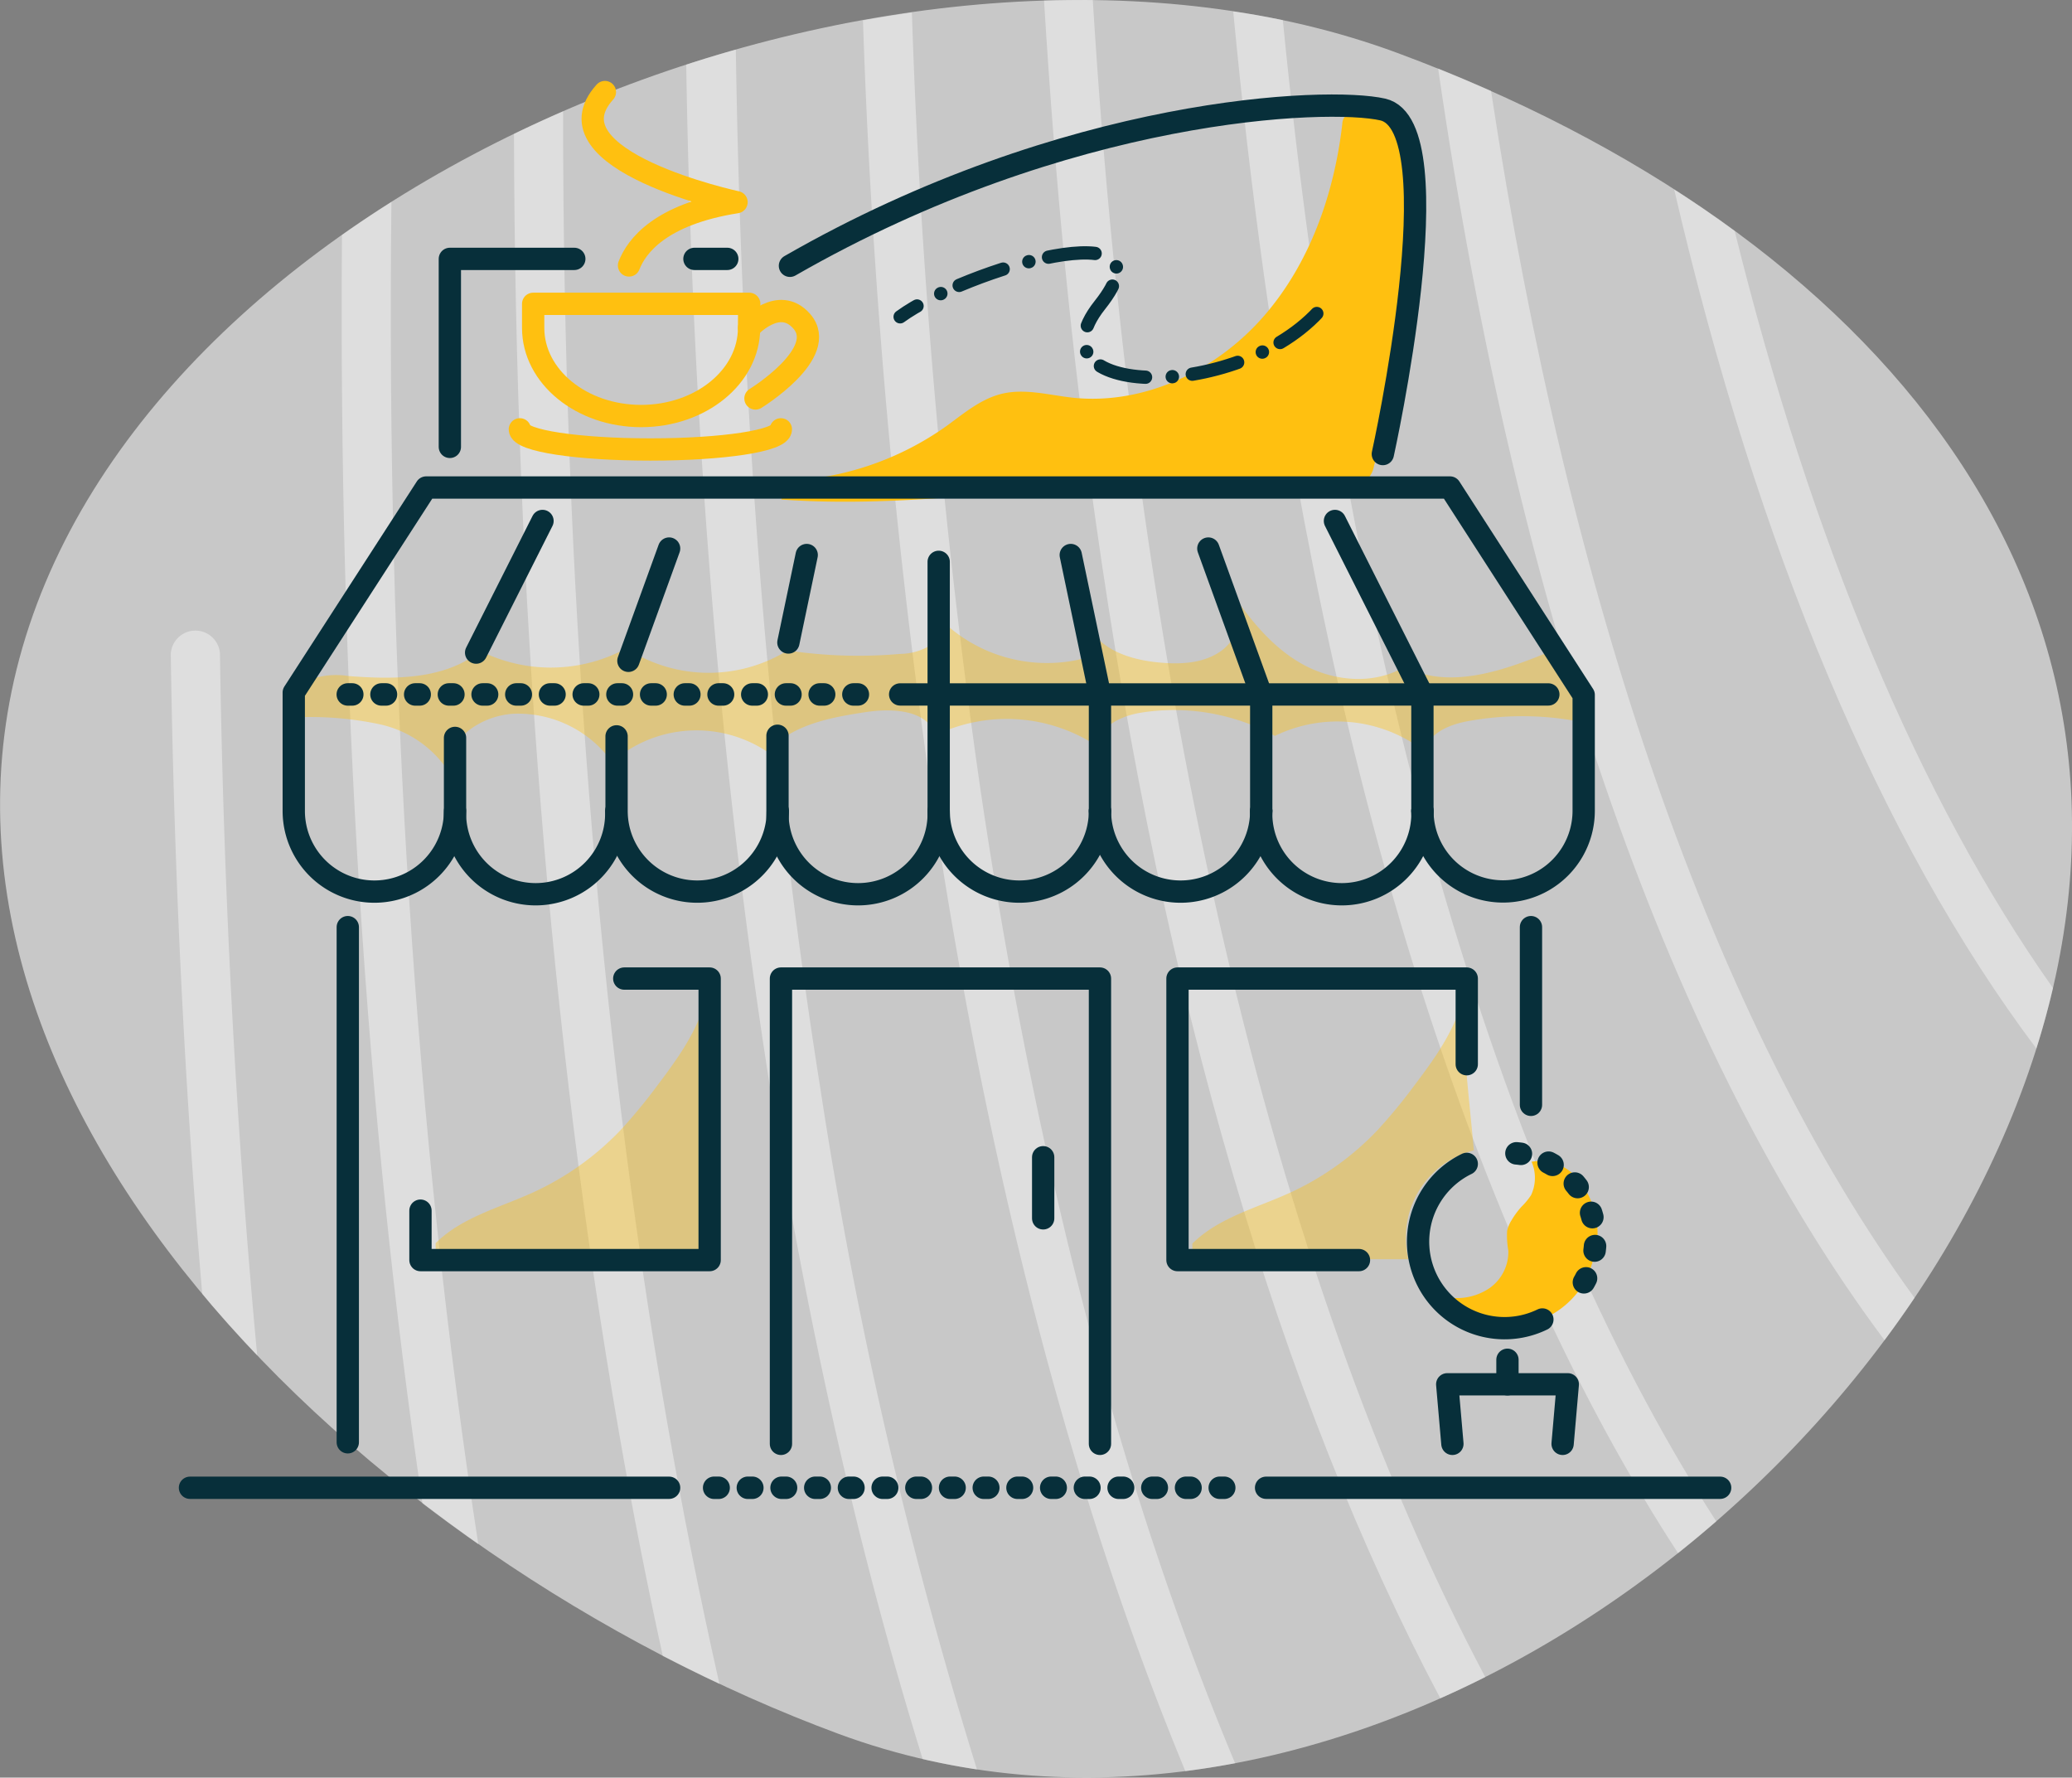 <svg xmlns="http://www.w3.org/2000/svg" viewBox="0 0 239.74 205.65">
  <rect x="0" y="0" width="239.74" height="205.65" fill="#808080" stroke="none"/>
  <defs>
    <style>
      .cls-1 {
        fill: #f8f8f8;
        opacity: 0.6;
      }

      .cls-2 {
        opacity: 0.4;
      }

      .cls-3 {
        fill: #fff;
      }

      .cls-4 {
        opacity: 0.39;
      }

      .cls-5 {
        fill: #ffc010;
      }

      .cls-6, .cls-7, .cls-8, .cls-9 {
        fill: none;
        stroke-linecap: round;
        stroke-linejoin: round;
      }

      .cls-6, .cls-7, .cls-9 {
        stroke: #072f3a;
      }

      .cls-6, .cls-8 {
        stroke-width: 2.58px;
      }

      .cls-7 {
        stroke-width: 2.6px;
        stroke-dasharray: 0.52 3.38;
      }

      .cls-8 {
        stroke: #ffc010;
      }

      .cls-9 {
        stroke-width: 1.54px;
        stroke-dasharray: 2.32 3.09 0.02;
      }
    </style>
  </defs>
  <title>Retailers-Icon-OnColour</title>
  <g id="Layer_2" data-name="Layer 2">
    <g id="Artwork">
      <path class="cls-1" d="M3.38,72.4C21.25,18.7,106.45-14.34,161.67,6.12s91.34,63,73.46,116.7S152.16,221,97,200.58-14.49,126.1,3.38,72.4Z"/>
      <g class="cls-2">
        <path class="cls-3" d="M77.15,164.29c-8-45.87-12-97.19-12-151.41-1.91.83-3.81,1.7-5.68,2.61.12,53.59,4.18,104.33,12.07,149.77q2.34,13.53,5.15,26.32,3.25,1.68,6.55,3.23Q79.9,180.05,77.15,164.29Z"/>
        <path class="cls-3" d="M235.62,121.31q1.11-3.54,1.92-7c-15.46-21.9-27.91-51.54-36.83-87.59q-3.39-2.49-7-4.8C203.38,63.54,217.59,97.3,235.62,121.31Z"/>
        <path class="cls-3" d="M25.45,75.6a2.85,2.85,0,0,0-5.69.08c.38,25.41,1.6,50.22,3.64,74,2,2.43,4.15,4.8,6.36,7.13C27.33,130.84,25.87,103.59,25.45,75.6Z"/>
        <path class="cls-3" d="M45.29,23.36q-2.92,1.84-5.72,3.82c-.41,52.52,2.74,101.88,9.31,146.74,2.12,1.62,4.27,3.19,6.46,4.73C48.07,131.54,44.67,79.22,45.29,23.36Z"/>
        <path class="cls-3" d="M106.76,203.51q3.13.72,6.28,1.2a540.78,540.78,0,0,1-18.13-78.84C89,88.66,85.77,48.18,85.14,5.74q-2.9.81-5.74,1.74C80.59,82.4,90,149.49,106.76,203.51Z"/>
        <path class="cls-3" d="M218.05,155.05q1.8-2.42,3.47-4.9c-23.32-32.05-40-80.64-49-139.63-2-.89-4.05-1.76-6.12-2.59C175.63,71.58,193.4,122.06,218.05,155.05Z"/>
        <path class="cls-3" d="M107.83,92.28c6.41,43.35,16.32,81.25,29.32,112.62,1.92-.24,3.84-.55,5.76-.91-13.06-31.15-23-69-29.45-112.54a812.31,812.31,0,0,1-7.95-90q-2.82.41-5.66.91A815.93,815.93,0,0,0,107.83,92.28Z"/>
        <path class="cls-3" d="M126.76,60.17c7.78,55.19,21.37,101.41,39.89,136.31q2.63-1.17,5.2-2.46C146.94,147,131.32,79.24,126.44,0c-1.87,0-3.75,0-5.64.06C122.06,20.78,124,40.87,126.76,60.17Z"/>
        <path class="cls-3" d="M146.27,32C155,94.31,171.4,144.74,194.16,179.69q2.25-1.8,4.42-3.68c-25.85-40.12-43-100.94-50.15-173.68-1.89-.39-3.81-.74-5.74-1Q144.18,17,146.27,32Z"/>
      </g>
      <g>
        <g class="cls-4">
          <path class="cls-5" d="M162.67,143.09a10.35,10.35,0,0,1,7.86-10c-.41-4.7-1-9.39-1.18-14.1a19.74,19.74,0,0,0-.23-3c-1,3.53-3.2,6.57-5.41,9.5a62.92,62.92,0,0,1-4.29,5.22A32.81,32.81,0,0,1,149.23,138c-3.88,1.77-8.24,2.87-11.27,5.87l0,1.81,21.52,0c1.16,0,2.32,0,3.47,0A10.58,10.58,0,0,1,162.67,143.09Z"/>
        </g>
        <g class="cls-4">
          <path class="cls-5" d="M50.4,143.83c3-3,7.38-4.1,11.26-5.87a32.81,32.81,0,0,0,10.19-7.27,62.92,62.92,0,0,0,4.29-5.22c2.21-2.93,4.42-6,5.41-9.5a21.13,21.13,0,0,1,.24,3c.3,8.53,2,17,1.48,25.53a.64.64,0,0,1-.11.39.61.61,0,0,1-.41.17,72.24,72.24,0,0,1-10.81.55l-21.52,0"/>
        </g>
        <path class="cls-5" d="M167.64,150.11a6.7,6.7,0,0,0,4.75-1.12,5.12,5.12,0,0,0,2.13-4.3,9.87,9.87,0,0,1-.14-2.29,3.65,3.65,0,0,1,.49-1.19,9.65,9.65,0,0,1,1.17-1.6,8.32,8.32,0,0,0,1.11-1.34,4.7,4.7,0,0,0,.06-3.87,5.67,5.67,0,0,1,4.6,1.23,7.78,7.78,0,0,1,1.53,1.85,9.77,9.77,0,0,1,1.49,5.73,13.27,13.27,0,0,1-.5,2.57,13.72,13.72,0,0,1-1,2.57,10.25,10.25,0,0,1-8.39,5.06,12.47,12.47,0,0,1-3.17-.19,5.9,5.9,0,0,1-4.35-2.74"/>
        <path class="cls-5" d="M91.27,55.62a34.41,34.41,0,0,0,18.17-6.28c2-1.45,4-3.17,6.42-3.77,2.7-.67,5.51.14,8.27.44,8.19.87,16.45-3.06,21.91-9.22s8.33-14.29,9.27-22.46a1.34,1.34,0,0,1,.21-.71,1,1,0,0,1,.45-.32c1.82-.86,4.1,0,5.39,1.59a11.18,11.18,0,0,1,2.09,5.59c1.73,11.19-1.38,22.5-4.47,33.4a2.76,2.76,0,0,1-1,1.75,2.7,2.7,0,0,1-1.52.21c-4.32-.23-8.64-.53-13-.58-17.73-.19-35.38,3.82-53.06,2.53"/>
        <g class="cls-4">
          <path class="cls-5" d="M34.06,83a38.29,38.29,0,0,1,9.86.79,12.77,12.77,0,0,1,8,5.49c-.37-3.78,3.82-6.55,7.61-6.71a13.37,13.37,0,0,1,11.29,5.6,14.81,14.81,0,0,1,18-1.17c2.75-3.16,7.25-4,11.39-4.62,3-.46,7.15-.28,8,2.69a19,19,0,0,1,18.82,1.3c0-2.28,2.67-3.54,4.92-3.91a24.26,24.26,0,0,1,15.56,2.68,16.49,16.49,0,0,1,17.39,1.83c.3-2.13,2.78-3.14,4.9-3.53a34.91,34.91,0,0,1,13.7.2l-4-8.33c-5.44,2.26-11.74,4.52-17,1.84C159,79.23,154.49,78.83,151,77s-6.13-5-8.37-8.27c1.63,1.89.73,5.06-1.29,6.54s-4.7,1.61-7.18,1.38-5.36-.93-7.19-2.81c.48,1.25-1.11,2.26-2.42,2.53a17.52,17.52,0,0,1-16-5,2.59,2.59,0,0,1-.88,3.28,6.87,6.87,0,0,1-3.54,1,54.9,54.9,0,0,1-13-.4A17.41,17.41,0,0,1,72.47,75a18.23,18.23,0,0,1-16.89.31c-4.12,3.35-10,3.31-15.26,2.9a9,9,0,0,0-4.2.32,3,3,0,0,0-1.93,3.37"/>
        </g>
        <line class="cls-6" x1="77.42" y1="172.12" x2="21.98" y2="172.12"/>
        <line class="cls-7" x1="141.65" y1="172.12" x2="81.68" y2="172.12"/>
        <line class="cls-6" x1="199.03" y1="172.12" x2="146.49" y2="172.12"/>
        <line class="cls-6" x1="40.24" y1="166.86" x2="40.24" y2="107.26"/>
        <line class="cls-6" x1="177.14" y1="127.82" x2="177.14" y2="107.26"/>
        <path class="cls-6" d="M52.65,93.82a9.33,9.33,0,0,1-18.66,0V80.12L49.31,56.4H167.77l15.47,24v13.4a9.33,9.33,0,0,1-18.66,0"/>
        <line class="cls-6" x1="55.09" y1="75.5" x2="62.77" y2="60.27"/>
        <path class="cls-6" d="M71.3,93.82a9.33,9.33,0,1,1-18.65,0V85.37"/>
        <line class="cls-6" x1="72.71" y1="76.45" x2="77.42" y2="63.46"/>
        <path class="cls-6" d="M90,93.82a9.33,9.33,0,0,1-18.66,0V85.19"/>
        <line class="cls-6" x1="91.22" y1="74.33" x2="93.34" y2="64.21"/>
        <path class="cls-6" d="M108.61,93.82a9.33,9.33,0,1,1-18.65,0v-8.7"/>
        <path class="cls-6" d="M127.27,93.82a9.33,9.33,0,1,1-18.66,0V65"/>
        <path class="cls-6" d="M145.93,93.82a9.33,9.33,0,0,1-18.66,0"/>
        <path class="cls-6" d="M164.58,93.82a9.33,9.33,0,1,1-18.65,0"/>
        <line class="cls-6" x1="104.15" y1="80.34" x2="179.15" y2="80.34"/>
        <line class="cls-7" x1="40.24" y1="80.34" x2="99.85" y2="80.34"/>
        <polyline class="cls-6" points="164.58 93.82 164.58 80.34 154.46 60.27"/>
        <polyline class="cls-6" points="145.93 93.82 145.93 80.34 139.81 63.46"/>
        <polyline class="cls-6" points="127.27 93.82 127.27 80.34 123.89 64.21"/>
        <polyline class="cls-6" points="48.65 140.06 48.65 145.78 82.11 145.78 82.11 113.21 72.23 113.21"/>
        <polyline class="cls-6" points="157.24 145.78 136.24 145.78 136.24 113.21 169.71 113.21 169.71 123.12"/>
        <polyline class="cls-6" points="90.36 167.04 90.36 113.21 127.27 113.21 127.27 167.04"/>
        <line class="cls-6" x1="120.7" y1="140.95" x2="120.7" y2="133.88"/>
        <g>
          <path class="cls-7" d="M175.46,133.43A10,10,0,0,1,182,150.1"/>
          <path class="cls-6" d="M178.46,152.65a10,10,0,0,1-8.75-18"/>
          <polyline class="cls-6" points="180.8 167.04 181.4 160.15 167.45 160.15 168.05 167.04"/>
          <line class="cls-6" x1="174.42" y1="160.15" x2="174.42" y2="157.31"/>
        </g>
        <path class="cls-8" d="M90.35,49.67C90.35,51,83.59,52,75.25,52s-15.1-1-15.1-2.33"/>
        <path class="cls-8" d="M86.67,37.94c0,5.63-5.59,10.19-12.49,10.19S61.69,43.57,61.69,37.94V35.15h25Z"/>
        <path class="cls-8" d="M86.67,37.94s3.43-3.82,6.09-.78c3.22,3.67-5.35,8.94-5.35,8.94"/>
        <path class="cls-8" d="M72.78,30.71c.87-2.24,3.63-5.93,12.44-7.32,0,0-22.39-4.82-15.23-12.74"/>
        <path class="cls-6" d="M160,52.53s8.4-37.92,0-39.86c-6.34-1.45-36.48-.37-68.6,18.08"/>
        <line class="cls-6" x1="80.35" y1="29.95" x2="84.15" y2="29.95"/>
        <polyline class="cls-6" points="52.05 51.7 52.05 29.95 66.45 29.95"/>
        <path class="cls-9" d="M104.15,36.65c7.62-5.54,32.13-12.73,23.11-1.36s18.14,11.25,26.62-.86"/>
      </g>
    </g>
  </g>
</svg>
